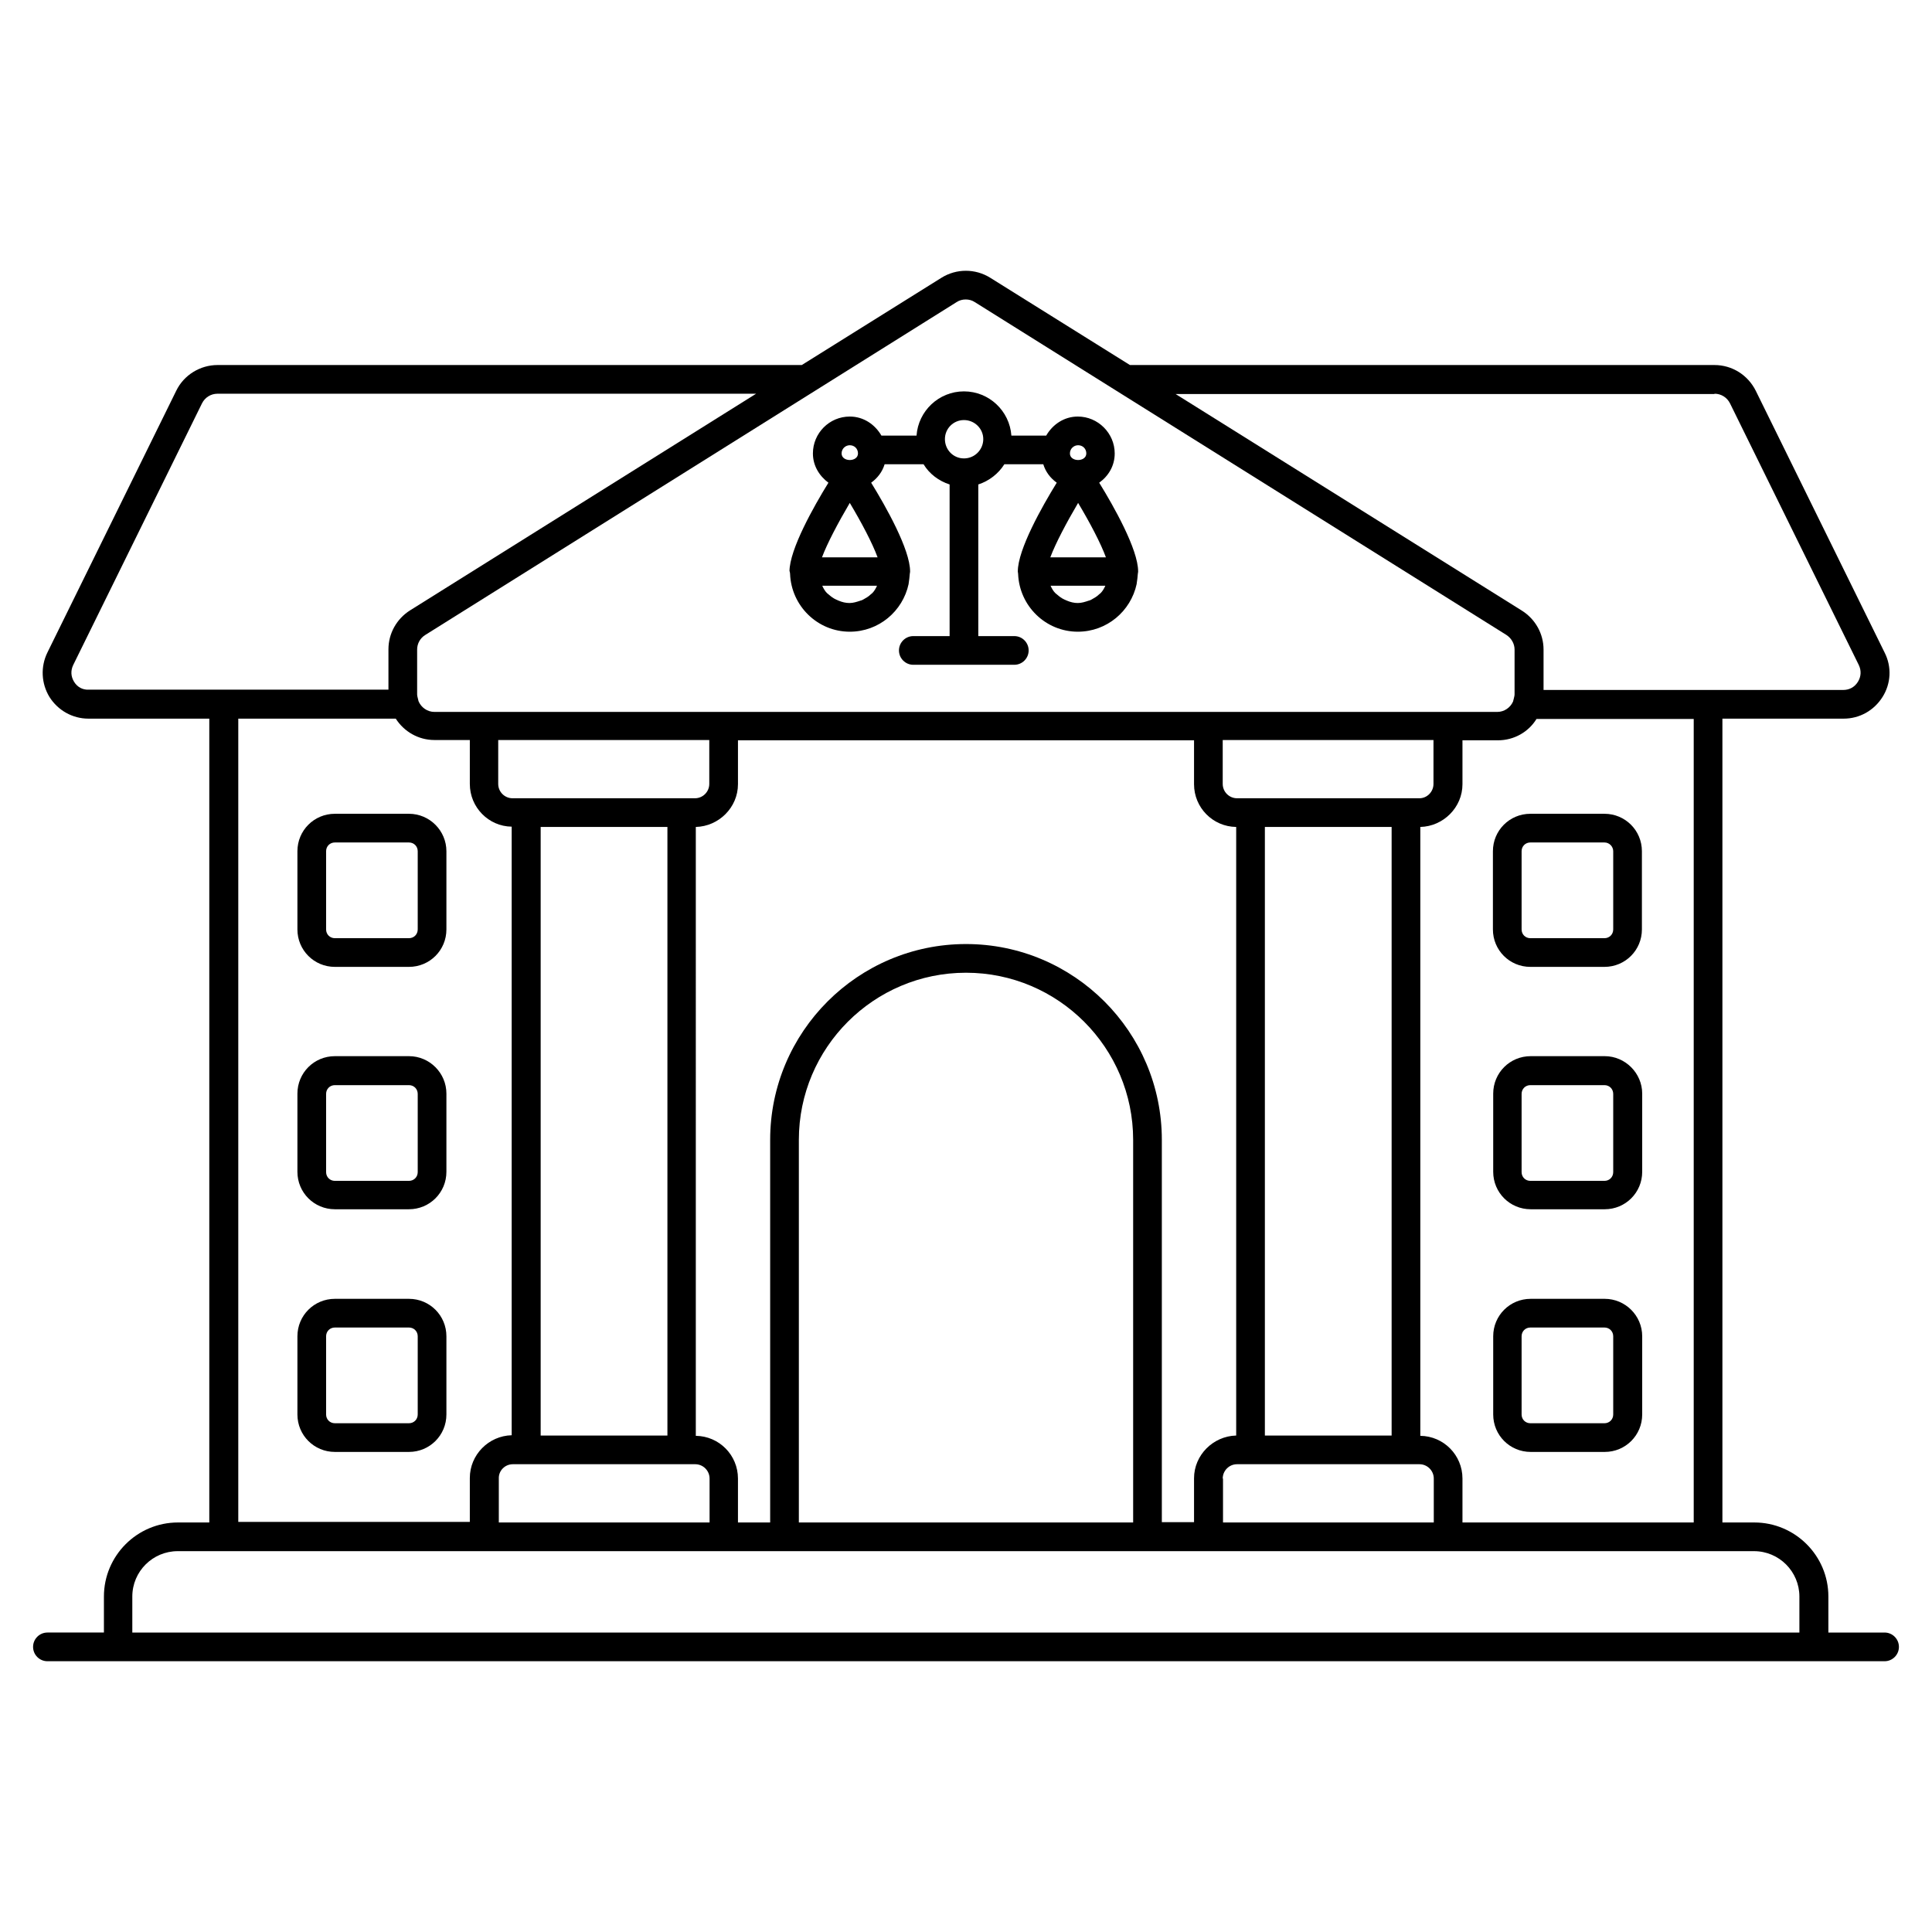 <svg xmlns="http://www.w3.org/2000/svg" xmlns:xlink="http://www.w3.org/1999/xlink" id="Layer_1" style="enable-background:new 0 0 66 66;" viewBox="0 0 66 66" xml:space="preserve"><g><path d="M64.38,55.77h-1.92v-1.23c0-1.4-1.14-2.53-2.53-2.53h-1.09V24.55h4.14c0.55,0,1.04-0.28,1.33-0.74   c0.29-0.46,0.32-1.03,0.07-1.52l-4.4-8.94c-0.27-0.54-0.81-0.88-1.41-0.88H38.6l-4.77-2.98c-0.51-0.32-1.16-0.32-1.67,0l-4.77,2.98   H7.43c-0.59,0-1.15,0.34-1.41,0.88l-4.4,8.94c-0.24,0.49-0.21,1.06,0.07,1.52c0.29,0.46,0.79,0.74,1.33,0.74h4.13v27.46H6.08   c-1.4,0-2.53,1.14-2.53,2.53v1.23H1.62c-0.27,0-0.49,0.22-0.49,0.49s0.22,0.49,0.49,0.49h62.76c0.27,0,0.49-0.22,0.49-0.49   S64.65,55.77,64.38,55.77z M57.86,52.01h-7.9v-1.5c0-0.8-0.64-1.45-1.44-1.46V28.25c0.79-0.02,1.44-0.67,1.44-1.46v-1.5h1.21   c0.56,0,1.05-0.29,1.32-0.73h5.37V52.01z M39.69,52.01V38.94c0-3.69-3-6.69-6.69-6.69c-3.69,0-6.69,3-6.69,6.69v13.07h-1.1v-1.5   c0-0.8-0.64-1.45-1.44-1.46V28.25c0.79-0.02,1.44-0.67,1.44-1.46v-1.5h15.58v1.5c0,0.8,0.64,1.45,1.44,1.46v20.79   c-0.79,0.02-1.44,0.67-1.44,1.46v1.5H39.69z M27.29,52.01V38.94c0-3.15,2.56-5.71,5.71-5.71c3.15,0,5.71,2.56,5.71,5.71v13.07   H27.29z M17.03,25.28h7.2v1.5c0,0.27-0.22,0.49-0.49,0.49h-0.46h-5.31h-0.46c-0.27,0-0.49-0.22-0.49-0.49V25.28z M18.47,28.25h4.33   v20.79h-4.33V28.25z M17.52,50.02h0.46h5.31h0.46c0.27,0,0.49,0.22,0.49,0.49v1.5h-7.2v-1.5C17.03,50.24,17.25,50.02,17.52,50.02z    M43.21,28.25h4.33v20.79h-4.33V28.25z M48.49,27.27h-0.46h-5.31h-0.46c-0.27,0-0.49-0.22-0.49-0.49v-1.5h7.2v1.5   C48.97,27.05,48.75,27.27,48.49,27.27z M41.77,50.51c0-0.27,0.22-0.49,0.49-0.49h0.46h5.31h0.46c0.27,0,0.49,0.22,0.49,0.49v1.5   h-7.2V50.51z M58.57,13.45c0.23,0,0.43,0.13,0.53,0.33l4.4,8.94c0.09,0.19,0.08,0.39-0.03,0.57c-0.11,0.18-0.29,0.28-0.5,0.28   H52.73v-1.38c0-0.54-0.28-1.04-0.74-1.33l-11.83-7.4H58.57z M32.68,10.32c0.09-0.06,0.2-0.09,0.31-0.09c0.11,0,0.22,0.03,0.31,0.09   l18.16,11.37c0.17,0.11,0.28,0.3,0.28,0.5v1.53c0,0.06-0.02,0.1-0.03,0.16c-0.01,0.02-0.01,0.05-0.02,0.08   c-0.09,0.21-0.3,0.36-0.54,0.36H14.84c-0.24,0-0.45-0.15-0.54-0.36c-0.01-0.02-0.01-0.05-0.02-0.08c-0.01-0.05-0.03-0.1-0.03-0.16   v-1.53c0-0.2,0.1-0.39,0.28-0.5L32.68,10.32z M2.53,23.29c-0.11-0.18-0.12-0.38-0.03-0.57l4.4-8.94c0.1-0.2,0.3-0.33,0.53-0.33   h18.4l-11.82,7.4c-0.46,0.29-0.74,0.79-0.74,1.33v1.38H3.03C2.82,23.57,2.64,23.47,2.53,23.29z M8.14,24.55h5.38   c0.28,0.44,0.77,0.73,1.32,0.73h1.21v1.5c0,0.8,0.64,1.45,1.43,1.46v20.79c-0.79,0.02-1.43,0.67-1.43,1.46v1.5H8.14V24.55z    M4.52,55.77v-1.23c0-0.86,0.7-1.55,1.55-1.55h53.85c0.86,0,1.55,0.7,1.55,1.55v1.23H4.52z"></path><path d="M54.82,36.08h-2.53c-0.71,0-1.28,0.57-1.28,1.28v2.67c0,0.71,0.57,1.28,1.28,1.28h2.53c0.71,0,1.28-0.57,1.28-1.28v-2.67   C56.1,36.66,55.52,36.08,54.82,36.08z M55.11,40.04c0,0.17-0.13,0.3-0.3,0.3h-2.53c-0.17,0-0.3-0.13-0.3-0.3v-2.67   c0-0.17,0.13-0.3,0.3-0.3h2.53c0.17,0,0.3,0.13,0.3,0.3V40.04z"></path><path d="M54.82,44.37h-2.53c-0.71,0-1.28,0.57-1.28,1.28v2.67c0,0.71,0.57,1.28,1.28,1.28h2.53c0.71,0,1.28-0.57,1.28-1.28v-2.67   C56.1,44.94,55.52,44.37,54.82,44.37z M55.11,48.32c0,0.17-0.13,0.3-0.3,0.3h-2.53c-0.17,0-0.3-0.13-0.3-0.3v-2.67   c0-0.17,0.13-0.3,0.3-0.3h2.53c0.17,0,0.3,0.13,0.3,0.3V48.32z"></path><path d="M52.28,27.8c-0.71,0-1.28,0.57-1.28,1.28v2.67c0,0.71,0.57,1.28,1.28,1.28h2.53c0.71,0,1.28-0.57,1.28-1.28v-2.67   c0-0.71-0.57-1.28-1.28-1.28H52.28z M55.11,29.08v2.67c0,0.17-0.13,0.3-0.3,0.3h-2.53c-0.17,0-0.3-0.13-0.3-0.3v-2.67   c0-0.17,0.13-0.3,0.3-0.3h2.53C54.98,28.78,55.11,28.92,55.11,29.08z"></path><path d="M13.97,27.8h-2.53c-0.71,0-1.28,0.57-1.28,1.28v2.67c0,0.71,0.57,1.28,1.28,1.28h2.53c0.71,0,1.28-0.57,1.28-1.28v-2.67   C15.25,28.38,14.68,27.8,13.97,27.8z M14.27,31.75c0,0.17-0.13,0.3-0.3,0.3h-2.53c-0.17,0-0.3-0.13-0.3-0.3v-2.67   c0-0.17,0.13-0.3,0.3-0.3h2.53c0.17,0,0.3,0.13,0.3,0.3V31.75z"></path><path d="M13.97,36.08h-2.53c-0.71,0-1.28,0.57-1.28,1.28v2.67c0,0.71,0.57,1.28,1.28,1.28h2.53c0.71,0,1.28-0.57,1.28-1.28v-2.67   C15.25,36.66,14.68,36.08,13.97,36.08z M14.27,40.04c0,0.17-0.13,0.3-0.3,0.3h-2.53c-0.17,0-0.3-0.13-0.3-0.3v-2.67   c0-0.17,0.13-0.3,0.3-0.3h2.53c0.17,0,0.3,0.13,0.3,0.3V40.04z"></path><path d="M13.97,44.37h-2.53c-0.71,0-1.28,0.57-1.28,1.28v2.67c0,0.71,0.57,1.28,1.28,1.28h2.53c0.71,0,1.28-0.57,1.28-1.28v-2.67   C15.25,44.94,14.68,44.37,13.97,44.37z M14.27,48.32c0,0.17-0.13,0.3-0.3,0.3h-2.53c-0.17,0-0.3-0.13-0.3-0.3v-2.67   c0-0.17,0.13-0.3,0.3-0.3h2.53c0.17,0,0.3,0.13,0.3,0.3V48.32z"></path><path d="M26.98,19.53C26.98,19.53,26.98,19.53,26.98,19.53c0,0.02,0.01,0.04,0.01,0.07c0.04,1.1,0.94,1.98,2.04,1.98   c0.99,0,1.81-0.7,2.01-1.63c0,0,0,0,0-0.01c0.02-0.11,0.03-0.23,0.04-0.34c0-0.02,0.01-0.04,0.01-0.07c0,0,0,0,0,0   c0,0,0-0.01,0-0.01c0-0.75-0.83-2.22-1.33-3.03c0.22-0.16,0.38-0.37,0.46-0.63h1.33c0.2,0.33,0.52,0.57,0.89,0.69v5.18h-1.24   c-0.27,0-0.49,0.22-0.49,0.49c0,0.27,0.22,0.49,0.49,0.49h3.45c0.27,0,0.49-0.22,0.49-0.49c0-0.27-0.22-0.49-0.49-0.49h-1.23v-5.18   c0.37-0.12,0.69-0.37,0.89-0.69h1.33c0.08,0.26,0.24,0.47,0.46,0.63c-0.5,0.81-1.33,2.28-1.33,3.03c0,0,0,0.01,0,0.01c0,0,0,0,0,0   c0,0.02,0.01,0.04,0.01,0.07c0.04,1.1,0.94,1.98,2.04,1.98c0.99,0,1.81-0.7,2.01-1.63c0,0,0,0,0-0.01   c0.02-0.11,0.03-0.23,0.04-0.34c0-0.02,0.01-0.04,0.01-0.07c0,0,0,0,0,0c0,0,0-0.01,0-0.01c0-0.75-0.83-2.22-1.33-3.03   c0.32-0.23,0.53-0.58,0.53-1c0-0.69-0.57-1.26-1.26-1.26c-0.47,0-0.86,0.27-1.08,0.65h-1.19c-0.06-0.84-0.76-1.51-1.62-1.51   c-0.86,0-1.56,0.67-1.62,1.51h-1.2c-0.22-0.38-0.61-0.65-1.08-0.65c-0.7,0-1.26,0.57-1.26,1.26c0,0.42,0.22,0.77,0.53,1   c-0.5,0.81-1.33,2.28-1.33,3.03C26.98,19.52,26.98,19.52,26.98,19.53z M29.8,20.26c-0.02,0.02-0.04,0.03-0.06,0.05   c-0.07,0.07-0.16,0.12-0.25,0.17c-0.03,0.02-0.06,0.03-0.1,0.04c-0.12,0.04-0.24,0.08-0.37,0.08c-0.13,0-0.25-0.03-0.37-0.08   c-0.03-0.01-0.06-0.03-0.09-0.04c-0.09-0.04-0.17-0.1-0.25-0.17c-0.02-0.02-0.04-0.03-0.06-0.05c-0.07-0.07-0.12-0.16-0.16-0.25   h1.87C29.92,20.1,29.87,20.19,29.8,20.26z M28.08,19.04c0.18-0.48,0.55-1.18,0.95-1.86c0.4,0.67,0.77,1.37,0.95,1.86H28.08z    M37.6,20.26c-0.02,0.02-0.04,0.03-0.06,0.05c-0.07,0.07-0.16,0.12-0.25,0.17c-0.03,0.02-0.06,0.03-0.1,0.04   c-0.12,0.04-0.24,0.08-0.37,0.08c-0.13,0-0.25-0.03-0.37-0.08c-0.03-0.01-0.06-0.03-0.09-0.04c-0.09-0.04-0.17-0.1-0.25-0.17   c-0.02-0.02-0.04-0.03-0.06-0.05c-0.07-0.07-0.12-0.16-0.16-0.25h1.87C37.72,20.1,37.67,20.19,37.6,20.26z M35.88,19.04   c0.18-0.48,0.55-1.18,0.95-1.86c0.4,0.67,0.77,1.37,0.95,1.86H35.88z M36.83,15.21c0.16,0,0.28,0.12,0.28,0.28   c0,0.3-0.56,0.3-0.56,0C36.55,15.33,36.68,15.21,36.83,15.21z M32.93,14.35c0.36,0,0.66,0.29,0.66,0.65c0,0.36-0.29,0.66-0.66,0.66   c-0.36,0-0.65-0.29-0.65-0.66C32.28,14.64,32.57,14.35,32.93,14.35z M29.03,15.21c0.16,0,0.28,0.12,0.28,0.28   c0,0.3-0.56,0.3-0.56,0C28.75,15.33,28.88,15.21,29.03,15.21z"></path></g></svg>